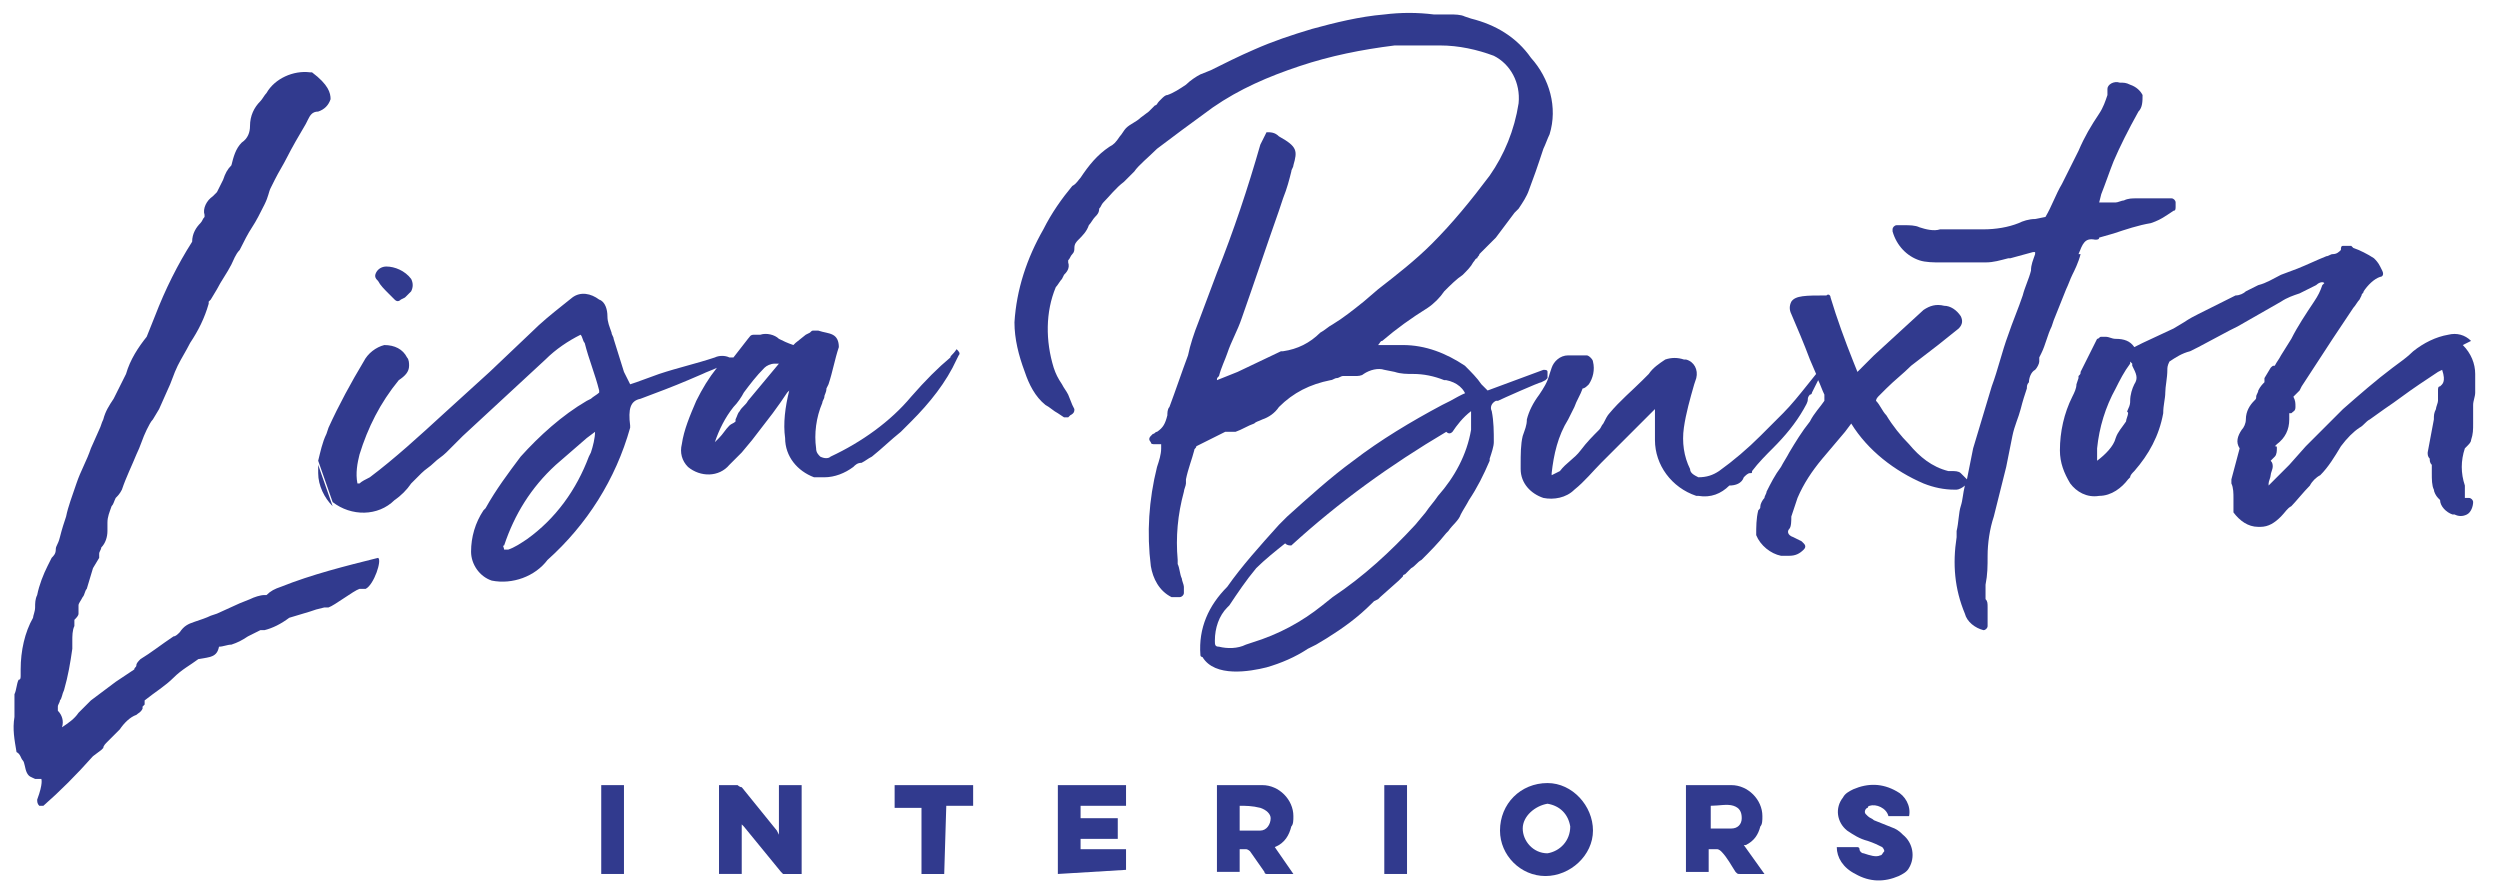 <?xml version="1.0" encoding="UTF-8"?> <svg xmlns="http://www.w3.org/2000/svg" xmlns:xlink="http://www.w3.org/1999/xlink" version="1.1" id="Layer_1" x="0px" y="0px" viewBox="0 0 121 43" style="enable-background:new 0 0 121 43;" xml:space="preserve"> <style type="text/css"> .st0{fill:#313A8E;} </style> <g id="Layer_2_00000139977817724229760850000012651475286712592556_"> <g id="Layer_1-2"> <g id="Group_548"> <path id="Path_360" class="st0" d="M34.8,38h0.9c0,0,0.1,0.1,0.2,0.1l1.7,2.1l0.1,0.2V38h1.1v4.3h-0.9c0,0-0.1-0.1-0.1-0.1L36,40 l-0.1-0.1v2.4h-1.1V38z"></path> <path id="Path_361" class="st0" d="M61.7,41l0.9,1.3h-1.3c0,0-0.1,0-0.1-0.1c-0.2-0.3-0.5-0.7-0.7-1c0,0-0.1-0.1-0.2-0.1H60v1.1 h-1.1V38h2.2c0.8,0,1.5,0.7,1.5,1.5c0,0.2,0,0.4-0.1,0.5C62.4,40.4,62.2,40.8,61.7,41L61.7,41 M60,39v1.2c0.3,0,0.7,0,1,0 c0.3,0,0.5-0.3,0.5-0.6c0,0,0,0,0,0c0-0.2-0.2-0.4-0.5-0.5C60.6,39,60.3,39,60,39"></path> <path id="Path_362" class="st0" d="M85.4,42.3h-1.2c-0.1,0-0.1,0-0.2-0.1c-0.2-0.3-0.4-0.7-0.7-1c0,0-0.1-0.1-0.2-0.1 c-0.1,0-0.3,0-0.4,0v1.1h-1.1V38h0.1c0.7,0,1.4,0,2.1,0c0.8,0,1.5,0.7,1.5,1.5c0,0,0,0,0,0c0,0.2,0,0.4-0.1,0.5 c-0.1,0.4-0.3,0.7-0.7,0.9h-0.1L85.4,42.3 M82.7,40.1c0.4,0,0.7,0,1.1,0c0.3,0,0.5-0.2,0.5-0.5c0,0,0,0,0,0l0,0 c0-0.3-0.1-0.5-0.4-0.6s-0.7,0-1.1,0V40.1z"></path> <path id="Path_363" class="st0" d="M74.9,37.9c1.2,0,2.2,1.1,2.2,2.3c0,1.2-1.1,2.2-2.3,2.2c-1.2,0-2.2-1-2.2-2.2 C72.6,38.9,73.6,37.9,74.9,37.9C74.9,37.9,74.9,37.9,74.9,37.9 M73.7,40.1c0,0.6,0.5,1.2,1.2,1.2c0,0,0,0,0,0 c0.6-0.1,1.1-0.6,1.1-1.3c-0.1-0.6-0.5-1-1.1-1.1C74.3,39,73.7,39.5,73.7,40.1C73.7,40.1,73.7,40.1,73.7,40.1L73.7,40.1"></path> <path id="Path_364" class="st0" d="M51.2,42.3V38h3.3v1h-2.2v0.6h1.8v1h-1.8v0.5h2.2v1L51.2,42.3z"></path> <path id="Path_365" class="st0" d="M88.9,41h1c0,0,0.1,0,0.1,0.1c0,0.1,0.1,0.2,0.2,0.2c0.3,0.1,0.6,0.2,0.8,0.1 c0.1,0,0.1-0.1,0.2-0.2c0-0.1-0.1-0.2-0.1-0.2c-0.2-0.1-0.4-0.2-0.7-0.3c-0.4-0.1-0.7-0.3-1-0.5c-0.5-0.4-0.6-1.1-0.2-1.6 c0,0,0,0,0,0l0,0c0.1-0.2,0.3-0.3,0.5-0.4c0.7-0.3,1.4-0.3,2.1,0.1c0.4,0.2,0.7,0.7,0.6,1.2h-1c-0.1-0.4-0.6-0.6-0.9-0.5l0,0 c0,0-0.1,0-0.1,0.1c-0.1,0-0.2,0.2-0.1,0.3c0,0,0,0,0,0c0,0,0.1,0.1,0.1,0.1c0.1,0.1,0.2,0.1,0.3,0.2l1,0.4 c0.2,0.1,0.3,0.2,0.4,0.3c0.5,0.4,0.6,1.1,0.3,1.6c0,0,0,0,0,0c-0.1,0.2-0.3,0.3-0.5,0.4c-0.7,0.3-1.4,0.3-2.1-0.1 C89.2,42,88.9,41.5,88.9,41"></path> <path id="Path_366" class="st0" d="M45.7,42.3h-1.1v-3.2h-1.3V38h3.8v1h-1.3L45.7,42.3z"></path> <rect id="Rectangle_45" x="29.1" y="38" class="st0" width="1.1" height="4.3"></rect> <rect id="Rectangle_46" x="67" y="38" class="st0" width="1.1" height="4.3"></rect> <path id="Path_367" class="st0" d="M74.5,7.8l0.1-0.3l0.1-0.3c0.1-0.2,0.2-0.5,0.3-0.7c0.4-1.3,0-2.7-0.9-3.7 c-0.7-1-1.7-1.6-2.9-1.9l-0.3-0.1c-0.2-0.1-0.5-0.1-0.7-0.1h-0.8c-0.8-0.1-1.6-0.1-2.4,0c-1.2,0.1-2.4,0.4-3.5,0.7 c-1,0.3-1.9,0.6-2.8,1c-0.7,0.3-1.5,0.7-2.1,1l-0.5,0.2c-0.2,0.1-0.5,0.3-0.7,0.5c-0.3,0.2-0.6,0.4-0.9,0.5 c-0.1,0-0.2,0.1-0.3,0.2l-0.1,0.1C56,5,56,5.1,55.9,5.1l-0.3,0.3l-0.4,0.3c-0.2,0.2-0.5,0.3-0.7,0.5c-0.1,0.1-0.2,0.3-0.3,0.4 C54,6.9,53.9,7,53.7,7.1c-0.6,0.4-1,0.9-1.4,1.5c-0.1,0.1-0.2,0.3-0.4,0.4c-0.5,0.6-1,1.3-1.4,2.1c-0.8,1.4-1.3,2.9-1.4,4.5 c0,0.8,0.2,1.6,0.5,2.4c0.2,0.6,0.5,1.2,1,1.6c0.2,0.1,0.4,0.3,0.6,0.4l0.3,0.2c0.1,0,0.2,0,0.2,0l0.1-0.1C52,20,52,19.9,52,19.8 l-0.1-0.2l-0.2-0.5c-0.1-0.2-0.2-0.3-0.3-0.5c-0.2-0.3-0.3-0.5-0.4-0.8c-0.4-1.3-0.4-2.7,0.1-3.9c0.1-0.1,0.2-0.3,0.3-0.4 l0.1-0.2c0.1-0.1,0.3-0.3,0.2-0.6v-0.1c0.1-0.1,0.1-0.2,0.2-0.3s0.1-0.2,0.1-0.3c0-0.2,0.1-0.3,0.2-0.4c0.2-0.2,0.4-0.4,0.5-0.7 c0.1-0.1,0.2-0.3,0.3-0.4c0.1-0.1,0.2-0.2,0.2-0.4c0.1-0.1,0.1-0.2,0.2-0.3c0.3-0.3,0.6-0.7,1-1c0.2-0.2,0.3-0.3,0.5-0.5 C55.1,8,55.6,7.6,56,7.2c0.4-0.3,0.8-0.6,1.2-0.9l1.5-1.1c1.3-0.9,2.7-1.5,4.2-2c1.5-0.5,3-0.8,4.6-1h0.6c0.5,0,1,0,1.6,0 c0.9,0,1.8,0.2,2.6,0.5c0.8,0.4,1.3,1.3,1.2,2.3c-0.2,1.3-0.7,2.5-1.4,3.5c-0.9,1.2-1.8,2.3-2.8,3.3c-0.8,0.8-1.7,1.5-2.6,2.2 l-0.7,0.6c-0.5,0.4-1,0.8-1.5,1.1c-0.2,0.1-0.4,0.3-0.6,0.4c-0.5,0.5-1.1,0.8-1.8,0.9h-0.1L59.9,18l-1,0.4l0,0 c0-0.1,0-0.1,0.1-0.2c0.1-0.4,0.3-0.8,0.4-1.1c0.2-0.6,0.5-1.1,0.7-1.7c0.6-1.7,1.2-3.5,1.8-5.2l0.2-0.6c0.2-0.5,0.3-0.9,0.4-1.3 c0-0.1,0.1-0.2,0.1-0.3c0.2-0.7,0.2-0.9-0.7-1.4c-0.2-0.2-0.4-0.2-0.6-0.2C61.2,6.6,61.1,6.8,61,7c-0.6,2.1-1.3,4.2-2.1,6.2 c-0.3,0.8-0.6,1.6-0.9,2.4c-0.2,0.5-0.4,1.1-0.5,1.6c-0.3,0.8-0.6,1.7-0.9,2.5c-0.1,0.1-0.1,0.3-0.1,0.4 c-0.1,0.4-0.2,0.6-0.5,0.8c-0.1,0-0.1,0.1-0.2,0.1l-0.1,0.1c-0.1,0.1-0.1,0.2,0,0.3c0,0.1,0.1,0.1,0.2,0.1h0.3v0.2 c0,0.3-0.1,0.6-0.2,0.9c-0.4,1.6-0.5,3.2-0.3,4.8c0.1,0.6,0.4,1.2,1,1.5c0.1,0,0.2,0,0.3,0h0.1c0.1,0,0.2-0.1,0.2-0.2v-0.1 c0-0.1,0-0.2,0-0.2c0-0.1-0.1-0.3-0.1-0.4c-0.1-0.2-0.1-0.5-0.2-0.7v-0.2c-0.1-1.1,0-2.2,0.3-3.3c0-0.1,0.1-0.3,0.1-0.4 c0-0.1,0-0.2,0-0.2c0.1-0.5,0.3-1,0.4-1.4c0-0.1,0.1-0.1,0.1-0.2c0.4-0.2,0.8-0.4,1.2-0.6l0.2-0.1h0.1h0.1c0.1,0,0.2,0,0.3,0 c0.3-0.1,0.6-0.3,0.9-0.4c0.1-0.1,0.2-0.1,0.4-0.2c0.3-0.1,0.6-0.3,0.8-0.6c0.7-0.7,1.5-1.1,2.5-1.3c0.1,0,0.2-0.1,0.3-0.1 c0.1,0,0.2-0.1,0.3-0.1c0.1,0,0.2,0,0.3,0h0.2h0.1c0.1,0,0.3,0,0.4-0.1c0.3-0.2,0.7-0.3,1-0.2l0.5,0.1c0.3,0.1,0.6,0.1,0.9,0.1 c0.5,0,1,0.1,1.5,0.3H70c0.5,0.1,0.9,0.4,1,0.9V19c-0.3,0.1-0.6,0.3-0.8,0.4l-0.4,0.2c-1.5,0.8-3,1.7-4.3,2.7 c-1.1,0.8-2.2,1.8-3.2,2.7l-0.2,0.2l-0.2,0.2c-0.9,1-1.8,2-2.5,3c-0.9,0.9-1.4,2-1.3,3.3c0,0.1,0.1,0.1,0.1,0.1 c0.6,1,2.3,0.7,3.1,0.5c0.7-0.2,1.4-0.5,2-0.9l0.4-0.2l0.5-0.3c0.8-0.5,1.5-1,2.2-1.7l0.1-0.1l0.2-0.1l0.1-0.1l0.9-0.8 c0.1-0.1,0.1-0.1,0.2-0.2c0-0.1,0.1-0.1,0.1-0.1l0.3-0.3c0.2-0.1,0.3-0.3,0.5-0.4c0.4-0.4,0.8-0.8,1.2-1.3l0.1-0.1 c0.2-0.3,0.5-0.5,0.6-0.8c0.1-0.2,0.3-0.5,0.4-0.7c0.4-0.6,0.7-1.2,1-1.9v-0.1c0.1-0.3,0.2-0.6,0.2-0.8c0-0.5,0-1-0.1-1.5 c-0.1-0.2,0-0.4,0.2-0.5c0,0,0,0,0,0h0.1c0.2-0.1,2-0.9,2.1-0.9l0.2-0.1c0,0,0.1-0.1,0.1-0.1c0-0.1,0-0.1,0-0.2v-0.1 c0-0.1-0.1-0.1-0.2-0.1l-2.7,1l-0.3-0.3c-0.2-0.3-0.5-0.6-0.8-0.9c-0.9-0.6-1.9-1-3-1c-0.4,0-0.7,0-1.1,0h-0.1 c0.1-0.1,0.1-0.2,0.2-0.2c0.7-0.6,1.4-1.1,2.2-1.6c0.3-0.2,0.6-0.5,0.8-0.8c0.3-0.3,0.6-0.6,0.9-0.8c0.2-0.2,0.4-0.4,0.5-0.6 c0.1-0.1,0.1-0.2,0.2-0.2c0-0.1,0.1-0.1,0.1-0.2c0.1-0.1,0.2-0.2,0.3-0.3l0.2-0.2c0.1-0.1,0.2-0.2,0.3-0.3 c0.3-0.4,0.6-0.8,0.9-1.2l0.2-0.2c0.2-0.3,0.4-0.6,0.5-0.9C74.3,8.4,74.4,8.1,74.5,7.8 M71.2,19.9L71.2,19.9c0,0.3,0,0.6,0,0.9 c-0.2,1.2-0.8,2.3-1.6,3.2c-0.2,0.3-0.4,0.5-0.6,0.8l-0.5,0.6c-1.2,1.3-2.5,2.5-4,3.5L64,29.3c-1,0.8-2.1,1.4-3.4,1.8l-0.3,0.1 c-0.4,0.2-0.9,0.2-1.3,0.1c-0.2,0-0.2-0.1-0.2-0.3c0-0.6,0.2-1.2,0.6-1.6l0.1-0.1c0.4-0.6,0.8-1.2,1.3-1.8 c0.4-0.4,0.9-0.8,1.4-1.2c0.1,0.1,0.2,0.1,0.3,0.1c0,0,0,0,0,0l0,0c2.3-2.1,4.8-3.9,7.5-5.5l0,0c0.1,0.1,0.2,0.1,0.3,0 c0,0,0,0,0,0C70.5,20.6,70.8,20.2,71.2,19.9"></path> <path id="Path_368" class="st0" d="M119.6,16.5c-0.3-0.3-0.7-0.4-1.1-0.3c-0.6,0.1-1.2,0.4-1.7,0.8c-0.3,0.3-0.6,0.5-1,0.8 c-0.8,0.6-1.6,1.3-2.4,2c-0.6,0.6-1.2,1.2-1.8,1.8l-0.8,0.9c-0.3,0.3-0.6,0.6-1,1l0,0v-0.1c0-0.1,0.1-0.3,0.1-0.4 c0-0.1,0.1-0.3,0.1-0.4c0-0.1,0-0.2-0.1-0.3c0.1-0.1,0.1-0.1,0.2-0.2c0.1-0.1,0.1-0.3,0.1-0.4c0-0.1,0-0.1-0.1-0.1l0.1-0.1 c0.4-0.3,0.6-0.7,0.6-1.2V20l0,0l0.1,0c0.1-0.1,0.2-0.1,0.2-0.3c0-0.2,0-0.3-0.1-0.5l0,0v0l0.3-0.3l0.1-0.2l1.5-2.3l1-1.5 c0.1-0.1,0.2-0.3,0.3-0.4l0.1-0.2c0-0.1,0.1-0.1,0.1-0.2c0.2-0.3,0.5-0.6,0.8-0.7c0.1,0,0.2-0.1,0.1-0.3c0,0,0,0,0,0l0,0 l-0.1-0.2c-0.1-0.2-0.2-0.3-0.3-0.4c-0.3-0.2-0.7-0.4-1-0.5l-0.1-0.1c-0.1,0-0.3,0-0.4,0c-0.1,0-0.1,0.1-0.1,0.2 c-0.1,0.1-0.2,0.2-0.4,0.2c-0.1,0-0.2,0.1-0.3,0.1c-0.5,0.2-0.9,0.4-1.4,0.6l-0.8,0.3c-0.4,0.2-0.7,0.4-1.1,0.5l-0.2,0.1 l-0.4,0.2c-0.1,0.1-0.3,0.2-0.5,0.2l-0.8,0.4l-1,0.5c-0.2,0.1-0.4,0.2-0.7,0.4l-0.5,0.3l-1.5,0.7l-0.4,0.2 c-0.2-0.3-0.5-0.4-0.9-0.4c-0.2,0-0.3-0.1-0.5-0.1c-0.1,0-0.1,0-0.2,0c-0.1,0-0.1,0.1-0.2,0.1l-0.2,0.4l-0.6,1.2 c0,0.1,0,0.1-0.1,0.2c0,0,0,0,0,0.1l-0.1,0.3c0,0.2-0.1,0.4-0.2,0.6c-0.4,0.8-0.6,1.7-0.6,2.6c0,0.6,0.2,1.1,0.5,1.6 c0.3,0.4,0.8,0.7,1.4,0.6c0.6,0,1.1-0.4,1.4-0.8l0.1-0.1c0-0.1,0.1-0.2,0.2-0.3c0.7-0.8,1.2-1.7,1.4-2.8c0-0.4,0.1-0.7,0.1-1 c0-0.3,0.1-0.7,0.1-1.1c0-0.1,0-0.2,0.1-0.4c0.3-0.2,0.6-0.4,1-0.5l0.4-0.2l1.5-0.8l0.4-0.2c0.7-0.4,1.4-0.8,2.1-1.2 c0.3-0.2,0.6-0.3,0.9-0.4l0.6-0.3l0.2-0.1c0.1-0.1,0.3-0.2,0.4-0.1l-0.1,0.1c-0.1,0.3-0.2,0.5-0.4,0.8c-0.4,0.6-0.8,1.2-1.1,1.8 l-0.5,0.8c-0.1,0.2-0.2,0.3-0.3,0.5l0,0l0,0c-0.1,0-0.1,0-0.2,0.1l-0.3,0.5c0,0.1,0,0.2,0,0.2l0,0c-0.1,0.1-0.2,0.2-0.3,0.4 c0,0.1-0.1,0.2-0.1,0.3c0,0.1,0,0.1-0.1,0.2c-0.2,0.2-0.4,0.5-0.4,0.9c0,0.2-0.1,0.4-0.2,0.5c-0.2,0.3-0.3,0.6-0.1,0.9l-0.4,1.5 c0,0.1,0,0.1,0,0.2c0.1,0.2,0.1,0.5,0.1,0.7v0.4l0,0c0,0.1,0,0.2,0,0.3c0.3,0.4,0.7,0.7,1.2,0.7h0.1c0.4,0,0.7-0.2,1-0.5 c0.2-0.2,0.3-0.4,0.5-0.5c0.2-0.2,0.6-0.7,0.9-1c0.1-0.2,0.3-0.4,0.5-0.5c0.4-0.4,0.7-0.9,1-1.4c0.3-0.4,0.6-0.7,0.9-0.9 c0.2-0.1,0.3-0.3,0.5-0.4l0,0l0.7-0.5c0.6-0.4,1.1-0.8,1.7-1.2c0.3-0.2,0.6-0.4,0.9-0.6l0.2-0.1c0.2,0.6,0,0.7-0.1,0.8 c-0.1,0-0.1,0.1-0.1,0.2v0.2c0,0.1,0,0.2,0,0.3c0,0.1-0.1,0.3-0.1,0.4c-0.1,0.2-0.1,0.3-0.1,0.5c-0.1,0.5-0.2,1.1-0.3,1.6 c0,0.1,0,0.2,0.1,0.3c0,0.1,0,0.2,0.1,0.3c0,0.1,0,0.3,0,0.4c0,0.3,0,0.6,0.1,0.8c0,0.1,0.1,0.3,0.2,0.4l0.1,0.1 c0,0.3,0.3,0.6,0.6,0.7h0.1c0.2,0.1,0.4,0.1,0.6,0c0.2-0.1,0.3-0.4,0.3-0.6c0-0.1-0.1-0.2-0.2-0.2c0,0,0,0,0,0h-0.1h-0.1 c0-0.2,0-0.3,0-0.5c0,0,0-0.1,0-0.1c-0.2-0.6-0.2-1.2,0-1.8l0.1-0.1c0.1-0.1,0.2-0.2,0.2-0.3c0.1-0.3,0.1-0.5,0.1-0.8 s0-0.3,0-0.4c0-0.1,0-0.1,0-0.2c0,0,0-0.1,0-0.1v-0.2c0-0.2,0.1-0.4,0.1-0.6c0-0.2,0-0.3,0-0.5c0-0.1,0-0.2,0-0.4 c0-0.5-0.2-1-0.6-1.4 M103.3,18.6c-0.1,0.2-0.2,0.5-0.2,0.8c0,0.1,0,0.2-0.1,0.4s0,0.1,0,0.2c0,0.1-0.1,0.3-0.1,0.4 c-0.2,0.3-0.4,0.5-0.5,0.8c-0.1,0.4-0.5,0.8-0.9,1.1l0,0c0-0.2,0-0.4,0-0.6c0.1-1,0.4-2,0.9-2.9c0.2-0.4,0.4-0.8,0.7-1.2v-0.1 l0,0l0.1,0.1c0,0,0,0,0,0v0.1C103.4,18.1,103.5,18.3,103.3,18.6"></path> <path id="Path_369" class="st0" d="M100.6,12.3c0.2-0.5,0.3-0.8,0.8-0.7c0.1,0,0.2,0,0.2-0.1l0.7-0.2c0.6-0.2,1.2-0.4,1.8-0.5 c0.3-0.1,0.5-0.2,0.8-0.4l0.3-0.2c0.1,0,0.1-0.1,0.1-0.2V9.8c0-0.1-0.1-0.2-0.2-0.2h-0.5c-0.4,0-0.8,0-1.2,0 c-0.2,0-0.4,0-0.6,0.1c-0.1,0-0.3,0.1-0.4,0.1c-0.2,0-0.5,0-0.7,0h-0.1l0,0l0.1-0.4c0.2-0.5,0.4-1.1,0.6-1.6 c0.3-0.7,0.7-1.5,1.2-2.4c0.2-0.2,0.2-0.5,0.2-0.8c-0.1-0.2-0.3-0.4-0.6-0.5c-0.2-0.1-0.3-0.1-0.5-0.1c-0.3-0.1-0.6,0.1-0.6,0.3 c0,0,0,0,0,0L102,4.6c-0.1,0.3-0.2,0.6-0.4,0.9c-0.4,0.6-0.7,1.1-1,1.8l-0.3,0.6l-0.5,1c-0.3,0.5-0.5,1.1-0.8,1.6l-0.5,0.1 c-0.3,0-0.6,0.1-0.8,0.2c-0.5,0.2-1.1,0.3-1.7,0.3h-0.7c-0.2,0-0.4,0-0.6,0c-0.3,0-0.5,0-0.8,0c-0.3,0.1-0.7,0-1-0.1 c-0.2-0.1-0.5-0.1-0.7-0.1h-0.4c-0.1,0-0.2,0.1-0.2,0.2c0,0,0,0,0,0c0,0,0,0.1,0,0.1c0.2,0.7,0.7,1.2,1.3,1.4 c0.3,0.1,0.7,0.1,1,0.1c0.7,0,1.4,0,2.2,0c0.4,0,0.7-0.1,1.1-0.2h0.1l1.1-0.3h0.1v0.1c-0.1,0.3-0.2,0.5-0.2,0.8 c-0.1,0.4-0.3,0.8-0.4,1.2c-0.2,0.6-0.5,1.3-0.7,1.9c-0.3,0.8-0.5,1.7-0.8,2.5l-0.3,1c-0.2,0.7-0.4,1.3-0.6,2 c-0.1,0.5-0.2,1-0.3,1.5l0,0c-0.1-0.1-0.2-0.2-0.3-0.3c-0.1-0.1-0.3-0.1-0.4-0.1h-0.2c-0.8-0.2-1.4-0.7-1.9-1.3 c-0.4-0.4-0.8-0.9-1.1-1.4c-0.2-0.2-0.3-0.5-0.5-0.7c0,0,0-0.1,0.1-0.2l0.4-0.4c0.4-0.4,0.8-0.7,1.2-1.1c0.4-0.3,0.9-0.7,1.3-1 l1-0.8c0.2-0.2,0.2-0.4,0.1-0.6c-0.2-0.3-0.5-0.5-0.8-0.5c-0.4-0.1-0.7,0-1,0.2l-2.4,2.2c-0.2,0.2-0.4,0.4-0.6,0.6L89.9,18 l-0.2-0.5c-0.4-1-0.8-2.1-1.1-3.1c0-0.1-0.1-0.2-0.2-0.1c-1,0-1.5,0-1.7,0.3c-0.1,0.2-0.1,0.4,0,0.6c0.3,0.7,0.6,1.4,0.9,2.2 l0.3,0.7l-0.4,0.5c-0.4,0.5-0.8,1-1.2,1.4c-0.4,0.4-0.8,0.8-1.1,1.1c-0.6,0.6-1.3,1.2-2,1.7c-0.3,0.2-0.6,0.3-1,0.3 c-0.2-0.1-0.4-0.2-0.4-0.4c-0.3-0.6-0.4-1.3-0.3-2c0.1-0.7,0.3-1.4,0.5-2.1l0.1-0.3c0.1-0.4-0.1-0.8-0.5-0.9h-0.1 c-0.3-0.1-0.6-0.1-0.9,0c-0.3,0.2-0.6,0.4-0.8,0.7l-0.3,0.3c-0.5,0.5-1.1,1-1.6,1.6c-0.1,0.1-0.2,0.3-0.3,0.5 c-0.1,0.1-0.1,0.2-0.2,0.3c-0.3,0.3-0.6,0.6-0.9,1c-0.3,0.4-0.7,0.6-1,1L75.1,23c0,0,0-0.1,0-0.1c0.1-0.9,0.3-1.8,0.8-2.6 c0.1-0.2,0.2-0.4,0.3-0.6c0.1-0.3,0.3-0.6,0.4-0.9c0.1,0,0.2-0.1,0.3-0.2c0.2-0.3,0.3-0.7,0.2-1.1c0-0.1-0.2-0.3-0.3-0.3h-0.1 c-0.3,0-0.5,0-0.8,0c-0.4,0-0.7,0.3-0.8,0.6l-0.1,0.3c-0.1,0.4-0.3,0.7-0.5,1c-0.3,0.4-0.5,0.8-0.6,1.2c0,0.3-0.1,0.5-0.2,0.8 c-0.1,0.4-0.1,0.9-0.1,1.4v0.2c0,0.7,0.5,1.2,1.1,1.4c0.5,0.1,1.1,0,1.5-0.4c0.5-0.4,0.9-0.9,1.3-1.3l0.2-0.2 c0.5-0.5,1-1,1.5-1.5l0.9-0.9l0,0l0,0c0,0.1,0,0.3,0,0.4c0,0.4,0,0.7,0,1.1c0,1.2,0.8,2.3,2,2.7h0.1c0.6,0.1,1.1-0.1,1.5-0.5 c0.3,0,0.6-0.1,0.7-0.4c0.1-0.1,0.2-0.2,0.3-0.2c0.1,0,0.1,0,0.1-0.1c0.3-0.4,0.7-0.8,1-1.1c0.6-0.6,1.1-1.2,1.5-1.9 c0.1-0.2,0.2-0.3,0.2-0.5c0,0,0-0.1,0.1-0.2c0.1,0,0.1-0.1,0.1-0.1l0.3-0.6c0.1,0.2,0.2,0.5,0.3,0.7c0,0.1,0,0.2,0,0.3 c-0.2,0.3-0.5,0.6-0.7,1c-0.4,0.5-0.7,1-1,1.5c-0.1,0.2-0.3,0.5-0.4,0.7c-0.3,0.4-0.5,0.8-0.7,1.2c0,0.1-0.1,0.2-0.1,0.3 c-0.1,0.1-0.2,0.3-0.2,0.4c0,0.1,0,0.1-0.1,0.2C85,25.1,85,25.5,85,25.9c0.2,0.5,0.7,0.9,1.2,1c0.1,0,0.3,0,0.4,0 c0.3,0,0.5-0.1,0.7-0.3c0.1-0.1,0.1-0.2,0-0.3l0,0l-0.1-0.1L86.8,26c-0.3-0.1-0.3-0.3-0.2-0.4s0.1-0.4,0.1-0.6 c0.1-0.3,0.2-0.6,0.3-0.9c0.3-0.7,0.7-1.3,1.2-1.9l1.1-1.3l0.3-0.4c0.8,1.3,2.1,2.3,3.5,2.9c0.5,0.2,1,0.3,1.5,0.3h0.1 c0.1,0,0.3-0.1,0.4-0.2c-0.1,0.4-0.1,0.7-0.2,1s-0.1,0.8-0.2,1.2v0.3c-0.2,1.3-0.1,2.5,0.4,3.7c0.1,0.4,0.5,0.7,0.9,0.8H96 c0.1,0,0.2-0.1,0.2-0.2l0,0l0,0v-0.3c0-0.2,0-0.4,0-0.6s0-0.3-0.1-0.4c0-0.2,0-0.5,0-0.7c0.1-0.5,0.1-0.9,0.1-1.4 c0-0.6,0.1-1.3,0.3-1.9c0.2-0.8,0.4-1.6,0.6-2.4c0.1-0.5,0.2-1,0.3-1.5c0.1-0.5,0.3-0.9,0.4-1.3c0.1-0.4,0.2-0.7,0.3-1 c0-0.1,0-0.2,0.1-0.3c0-0.2,0.1-0.5,0.3-0.6c0.1-0.1,0.2-0.3,0.2-0.4c0,0,0-0.1,0-0.1v-0.1l0.1-0.2c0.2-0.4,0.3-0.9,0.5-1.3 l0.1-0.3c0.2-0.5,0.4-1,0.6-1.5c0.1-0.2,0.2-0.5,0.3-0.7s0.3-0.6,0.4-1"></path> <path id="Path_370" class="st0" d="M46,17.3c-0.6,0.5-1.2,1.1-1.9,1.9c-1,1.2-2.4,2.2-3.9,2.9c-0.1,0.1-0.3,0.1-0.5,0 c-0.1-0.1-0.2-0.2-0.2-0.4c-0.1-0.7,0-1.5,0.3-2.2c0-0.1,0.1-0.2,0.1-0.3s0.1-0.2,0.1-0.4l0.1-0.2c0.2-0.6,0.3-1.2,0.5-1.8 c0-0.3-0.1-0.5-0.3-0.6c-0.2-0.1-0.4-0.1-0.7-0.2h-0.2c-0.1,0-0.1,0-0.2,0.1L39,16.2l-0.5,0.4l-0.1,0.1l0,0 c-0.3-0.1-0.5-0.2-0.7-0.3c-0.2-0.2-0.6-0.3-0.9-0.2c-0.1,0-0.2,0-0.3,0c-0.2,0-0.2,0.1-0.3,0.2l-0.7,0.9h-0.2 c-0.2-0.1-0.5-0.1-0.7,0c-0.9,0.3-1.8,0.5-2.7,0.8l-1.1,0.4l-0.3,0.1L30.2,18l-0.5-1.6c0-0.1-0.1-0.2-0.1-0.3 c-0.1-0.3-0.2-0.5-0.2-0.8c0-0.3-0.1-0.7-0.4-0.8c-0.4-0.3-0.9-0.4-1.3-0.1l-0.5,0.4c-0.5,0.4-1,0.8-1.5,1.3l-2,1.9l-2.2,2 c-1.2,1.1-2.4,2.2-3.6,3.1c-0.2,0.1-0.4,0.2-0.5,0.3h-0.1c-0.1-0.5,0-1,0.1-1.4c0.4-1.3,1-2.5,1.9-3.6c0.3-0.2,0.5-0.4,0.5-0.7 c0-0.1,0-0.3-0.1-0.4c-0.2-0.4-0.6-0.6-1.1-0.6c-0.4,0.1-0.8,0.4-1,0.8c-0.6,1-1.2,2.1-1.7,3.2l-0.1,0.3 c-0.2,0.4-0.3,0.9-0.4,1.3l0.7,2c0.9,0.7,2.2,0.7,3-0.1c0.3-0.2,0.6-0.5,0.8-0.8l0.5-0.5c0.2-0.2,0.4-0.3,0.6-0.5 s0.4-0.3,0.6-0.5l0.8-0.8c1.3-1.2,2.7-2.5,4-3.7c0.5-0.5,1.1-0.9,1.7-1.2l0,0c0.1,0.1,0.1,0.3,0.2,0.4c0.2,0.8,0.5,1.5,0.7,2.3 c0,0,0,0.1,0,0.1c-0.1,0.1-0.3,0.2-0.4,0.3l-0.2,0.1c-1.2,0.7-2.3,1.7-3.2,2.7c-0.6,0.8-1.2,1.6-1.7,2.5l-0.1,0.1 c-0.4,0.6-0.6,1.3-0.6,2c0,0.6,0.4,1.2,1,1.4c1,0.2,2.1-0.2,2.7-1c1.9-1.7,3.3-3.9,4-6.4c0,0,0-0.1,0-0.1c-0.1-0.8,0-1.2,0.5-1.3 c0.8-0.3,1.6-0.6,2.3-0.9l0.7-0.3c0.2-0.1,0.5-0.2,0.7-0.3c-0.4,0.5-0.7,1-1,1.6c-0.3,0.7-0.6,1.4-0.7,2.1 c-0.1,0.4,0,0.8,0.3,1.1c0.6,0.5,1.5,0.5,2-0.1c0.2-0.2,0.4-0.4,0.6-0.6l0.5-0.6c0.3-0.4,0.7-0.9,1-1.3s0.5-0.7,0.7-1l0.1-0.1 c-0.2,0.8-0.3,1.6-0.2,2.3c0,0.9,0.6,1.6,1.4,1.9c0,0,0.1,0,0.1,0l0,0h0.4c0.5,0,1-0.2,1.4-0.5c0.1-0.1,0.2-0.2,0.4-0.2 c0.2-0.1,0.3-0.2,0.5-0.3c0.5-0.4,0.9-0.8,1.4-1.2l0.5-0.5c0.9-0.9,1.7-1.9,2.2-3l0.1-0.2c0.1-0.1,0-0.2-0.1-0.3 C46.1,17.2,46,17.2,46,17.3 M28.6,21.9l-0.1,0.2c-0.6,1.6-1.6,3-3,4c-0.3,0.2-0.6,0.4-0.9,0.5c-0.1,0-0.1,0-0.2,0 c0-0.1-0.1-0.2,0-0.2c0.5-1.5,1.3-2.8,2.5-3.9l1.5-1.3l0.4-0.3C28.8,21.2,28.7,21.6,28.6,21.9 M37.7,17.6l-1.5,1.8 c-0.1,0.2-0.3,0.3-0.4,0.5c-0.1,0.1-0.1,0.2-0.2,0.4v0.1l0,0c-0.1,0.1-0.2,0.1-0.3,0.2c-0.2,0.2-0.3,0.4-0.5,0.6l-0.2,0.2 c0.2-0.6,0.5-1.2,0.9-1.7c0.2-0.2,0.4-0.5,0.5-0.7c0.3-0.4,0.6-0.8,1-1.2c0.1-0.1,0.3-0.2,0.5-0.2L37.7,17.6"></path> <path id="Path_371" class="st0" d="M18.3,27c-1.6,0.4-3.2,0.8-4.7,1.4c-0.3,0.1-0.5,0.2-0.7,0.4c0,0,0,0-0.1,0 c-0.2,0-0.5,0.1-0.7,0.2l-0.5,0.2l-1.1,0.5l-0.3,0.1c-0.2,0.1-0.5,0.2-0.8,0.3c-0.3,0.1-0.5,0.2-0.7,0.5 c-0.1,0.1-0.2,0.2-0.3,0.2c-0.6,0.4-1.1,0.8-1.6,1.1c-0.1,0.1-0.2,0.2-0.2,0.3c0,0.1-0.1,0.1-0.1,0.2L5.6,33 c-0.4,0.3-0.8,0.6-1.2,0.9c-0.2,0.2-0.4,0.4-0.6,0.6C3.6,34.8,3.3,35,3,35.2l0,0c0.1-0.3,0-0.6-0.2-0.8c0,0,0-0.1,0-0.2 c0-0.1,0.1-0.2,0.1-0.3C3,33.8,3,33.6,3.1,33.4c0.2-0.7,0.3-1.3,0.4-2c0-0.1,0-0.2,0-0.4c0-0.2,0-0.5,0.1-0.7c0-0.1,0-0.2,0-0.2 c0-0.1,0-0.1,0-0.1c0.1-0.1,0.2-0.2,0.2-0.3l0,0v-0.2c0-0.1,0-0.2,0-0.2c0-0.1,0.1-0.2,0.2-0.4c0.1-0.1,0.1-0.3,0.2-0.4 c0.1-0.3,0.2-0.7,0.3-1l0.3-0.5c0-0.1,0-0.2,0-0.2c0-0.1,0.1-0.2,0.1-0.3c0.2-0.2,0.3-0.5,0.3-0.8c0-0.1,0-0.1,0-0.2v-0.2 c0-0.3,0.1-0.5,0.2-0.8c0.1-0.1,0.1-0.2,0.2-0.4c0.1-0.1,0.2-0.2,0.3-0.4c0.2-0.6,0.5-1.2,0.7-1.7c0.2-0.4,0.3-0.8,0.5-1.2 c0.1-0.2,0.2-0.4,0.3-0.5l0.3-0.5l0.4-0.9c0.2-0.4,0.3-0.8,0.5-1.2s0.4-0.7,0.6-1.1c0.4-0.6,0.7-1.2,0.9-1.9v-0.1l0.1-0.1 l0.3-0.5c0.2-0.4,0.5-0.8,0.7-1.2c0.1-0.2,0.2-0.5,0.4-0.7c0.2-0.4,0.4-0.8,0.6-1.1c0.2-0.3,0.4-0.7,0.6-1.1 C13,9.5,13,9.3,13.1,9.1l0.2-0.4c0.2-0.4,0.4-0.7,0.6-1.1s0.6-1.1,0.9-1.6l0.1-0.2c0.1-0.2,0.2-0.4,0.5-0.4 c0.3-0.1,0.5-0.3,0.6-0.6c0-0.3-0.1-0.7-0.9-1.3c0,0-0.1,0-0.1,0c-0.8-0.1-1.7,0.3-2.1,1c-0.1,0.1-0.2,0.3-0.3,0.4 c-0.3,0.3-0.5,0.7-0.5,1.2c0,0.3-0.1,0.6-0.4,0.8c-0.3,0.3-0.4,0.7-0.5,1.1c-0.2,0.2-0.3,0.4-0.4,0.7c-0.1,0.2-0.2,0.4-0.3,0.6 l-0.2,0.2c-0.3,0.2-0.5,0.6-0.4,0.9c0,0,0,0,0,0.1c-0.1,0.1-0.1,0.2-0.2,0.3c-0.2,0.2-0.4,0.5-0.4,0.9c-0.7,1.1-1.3,2.3-1.8,3.6 l-0.4,1c-0.4,0.5-0.8,1.1-1,1.8c-0.2,0.4-0.4,0.8-0.6,1.2c-0.2,0.3-0.4,0.6-0.5,1c-0.1,0.2-0.1,0.3-0.2,0.5l-0.4,0.9 c-0.2,0.6-0.5,1.1-0.7,1.7s-0.4,1.1-0.5,1.6c-0.1,0.3-0.2,0.6-0.3,1s-0.2,0.4-0.2,0.6s-0.1,0.3-0.2,0.4l-0.2,0.4 c-0.2,0.4-0.4,0.9-0.5,1.4c-0.1,0.2-0.1,0.4-0.1,0.6c0,0.2-0.1,0.4-0.1,0.5C1.2,30.6,1,31.5,1,32.4c0,0,0,0.1,0,0.1 c0,0,0,0.1,0,0.2s0,0.2-0.1,0.2c-0.1,0.2-0.1,0.5-0.2,0.7c0,0.4,0,0.7,0,1.1c-0.1,0.6,0,1.1,0.1,1.7C1,36.5,1,36.7,1.1,36.8 s0.1,0.4,0.2,0.6c0.1,0.2,0.2,0.2,0.4,0.3h0.2H2c0,0,0.1,0.2-0.2,1c0,0.1,0,0.2,0.1,0.3c0,0,0.1,0,0.1,0c0,0,0.1,0,0.1,0 c0.8-0.7,1.6-1.5,2.4-2.4l0.4-0.3L5,36.2C5,36.1,5.1,36,5.2,35.9c0.2-0.2,0.4-0.4,0.6-0.6c0.2-0.3,0.5-0.6,0.8-0.7 c0.1-0.1,0.2-0.1,0.3-0.3c0,0,0-0.1,0-0.1L7,34.1C7,34,7,34,7,33.9c0.5-0.4,1-0.7,1.4-1.1c0.4-0.4,0.8-0.6,1.2-0.9 c0.6-0.1,0.9-0.1,1-0.6l0,0c0.2,0,0.4-0.1,0.6-0.1c0.3-0.1,0.5-0.2,0.8-0.4c0.2-0.1,0.4-0.2,0.6-0.3l0.2,0 c0.4-0.1,0.8-0.3,1.2-0.6H14l1-0.3l0.3-0.1l0.4-0.1l0.2,0c0.3-0.1,1.2-0.8,1.5-0.9h0.3C18.1,28.3,18.5,27.1,18.3,27"></path> <path id="Path_372" class="st0" d="M18.8,14.2l0.3,0.3c0.1,0.1,0.2,0.1,0.3,0l0.2-0.1c0.1-0.1,0.2-0.2,0.3-0.3 c0.1-0.2,0.1-0.4,0-0.6c-0.3-0.4-0.8-0.6-1.2-0.6c-0.2,0-0.4,0.1-0.5,0.3c-0.1,0.2,0,0.3,0.1,0.4C18.4,13.8,18.6,14,18.8,14.2"></path> <path id="Path_373" class="st0" d="M15.4,22.3c0,0.2,0,0.4,0,0.5c0-0.1,0-0.3,0-0.4V22.3z"></path> <path id="Path_374" class="st0" d="M15.4,22.9c0,0.6,0.3,1.2,0.7,1.6l-0.7-2C15.4,22.6,15.4,22.7,15.4,22.9"></path> </g> </g> </g> </svg> 